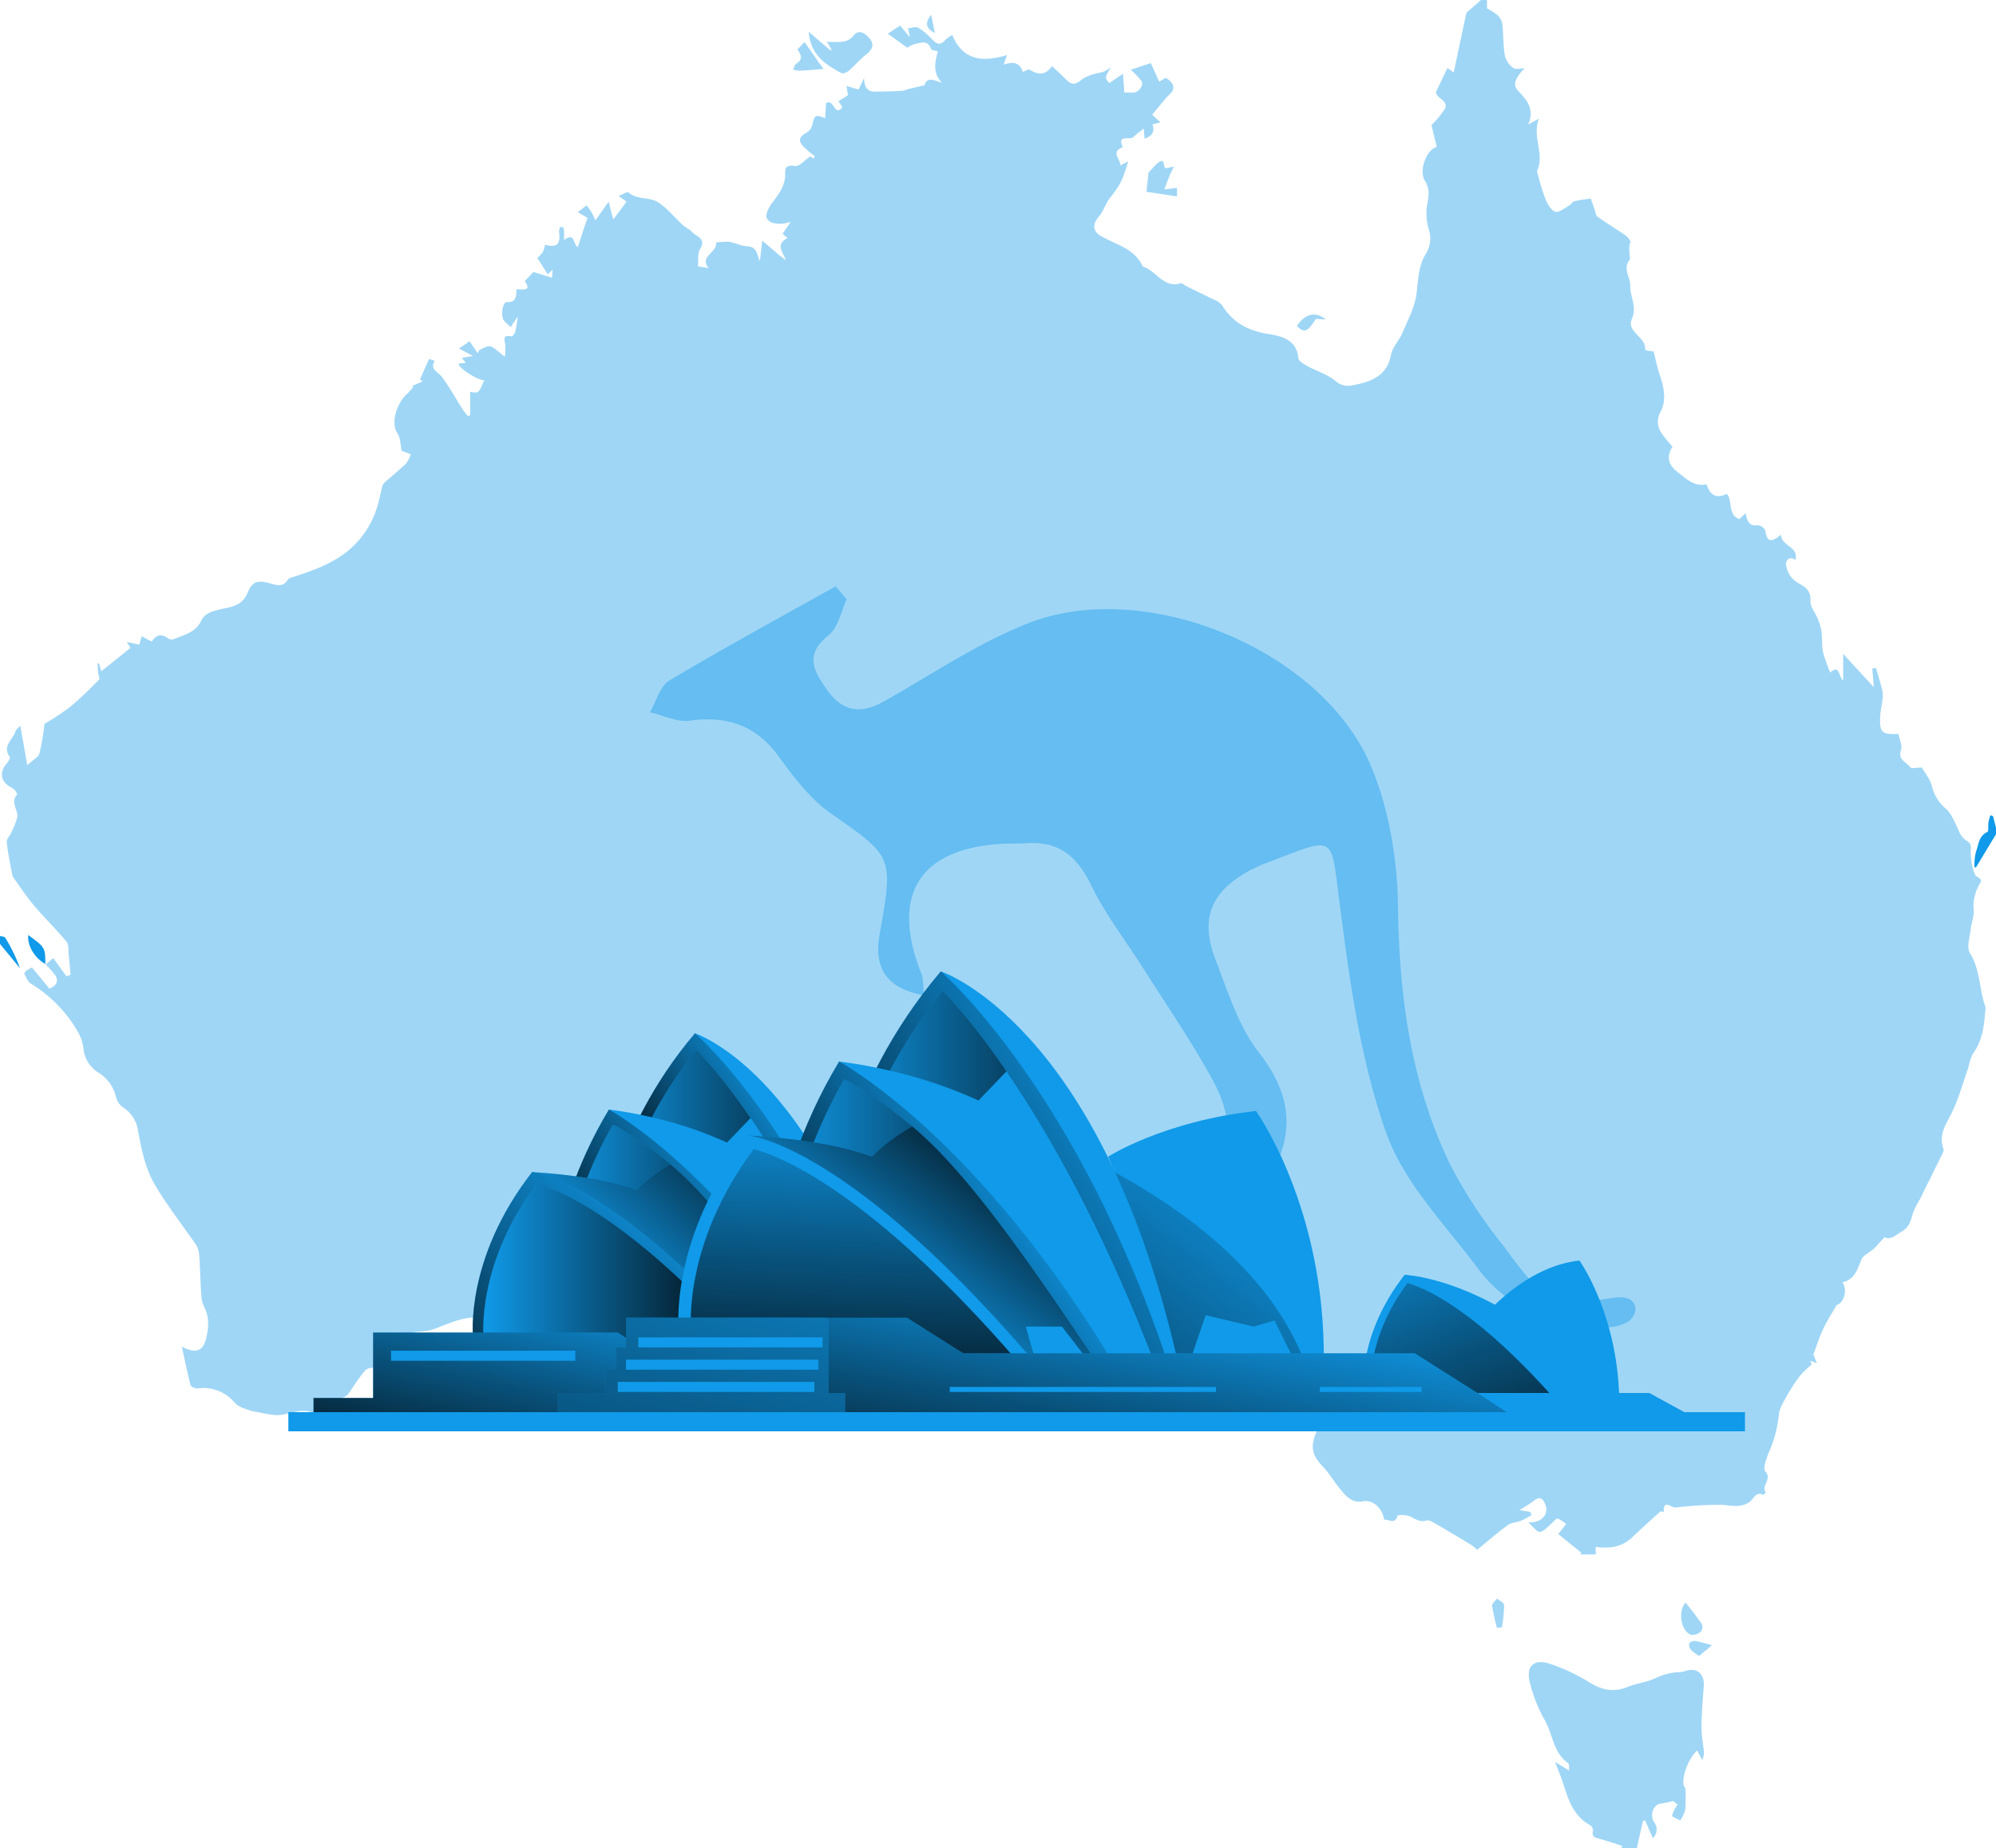 <svg id="Layer_1" data-name="Layer 1" xmlns="http://www.w3.org/2000/svg" xmlns:xlink="http://www.w3.org/1999/xlink" viewBox="0 0 437.46 405.11"><defs><linearGradient id="linear-gradient" x1="341.77" y1="260.18" x2="373.21" y2="345.89" gradientUnits="userSpaceOnUse"><stop offset="0" stop-color="#010101" stop-opacity="0"/><stop offset="0.95" stop-color="#010101"/></linearGradient><linearGradient id="linear-gradient-2" x1="224.16" y1="256.29" x2="185.83" y2="282.56" xlink:href="#linear-gradient"/><linearGradient id="linear-gradient-3" x1="169.9" y1="266.17" x2="230.86" y2="266.17" xlink:href="#linear-gradient"/><linearGradient id="linear-gradient-4" x1="209.93" y1="263.86" x2="164.85" y2="297.17" xlink:href="#linear-gradient"/><linearGradient id="linear-gradient-5" x1="161.08" y1="273.03" x2="218.69" y2="273.03" xlink:href="#linear-gradient"/><linearGradient id="linear-gradient-6" x1="177.85" y1="287.77" x2="214.03" y2="249.58" xlink:href="#linear-gradient"/><linearGradient id="linear-gradient-7" x1="193.41" y1="265.89" x2="136.85" y2="338.54" xlink:href="#linear-gradient"/><linearGradient id="linear-gradient-8" x1="144.3" y1="280.05" x2="204.96" y2="280.05" xlink:href="#linear-gradient"/><linearGradient id="linear-gradient-9" x1="183.49" y1="291.53" x2="170.57" y2="350.68" xlink:href="#linear-gradient"/><linearGradient id="linear-gradient-10" x1="314.2" y1="250.19" x2="232.37" y2="357.86" xlink:href="#linear-gradient"/><linearGradient id="linear-gradient-11" x1="294.07" y1="243.31" x2="201.03" y2="298.87" xlink:href="#linear-gradient"/><linearGradient id="linear-gradient-12" x1="220.02" y1="259.65" x2="292.06" y2="259.65" xlink:href="#linear-gradient"/><linearGradient id="linear-gradient-13" x1="265.78" y1="258.4" x2="209.36" y2="298.67" xlink:href="#linear-gradient"/><linearGradient id="linear-gradient-14" x1="209.6" y1="267.76" x2="277.68" y2="267.76" xlink:href="#linear-gradient"/><linearGradient id="linear-gradient-15" x1="229.56" y1="287.29" x2="263.45" y2="244.22" xlink:href="#linear-gradient"/><linearGradient id="linear-gradient-16" x1="227.86" y1="240.19" x2="224.41" y2="323.46" xlink:href="#linear-gradient"/><linearGradient id="linear-gradient-17" x1="254.26" y1="281.5" x2="242.77" y2="348.69" xlink:href="#linear-gradient"/><linearGradient id="linear-gradient-18" x1="168.5" y1="244.28" x2="128.87" y2="419.15" xlink:href="#linear-gradient"/></defs><title>Australia</title><g id="fHONLE"><path d="M363,.89h1.31V2.7c1.71,1,3.22,1.76,3.4,3.75.21,2.23.14,4.49.53,6.68a4.8,4.8,0,0,0,1.84,2.65c.55.41,1.64.08,2.48.08-2.06,2.05-2.63,3.66-1.52,4.84,1.87,2,3.84,4,2.29,7.5l2.35-1.31c-1.53,4.09,1.29,7.63-.33,11.29-.14.33.07.85.19,1.26a45,45,0,0,0,1.62,5.17c.44,1,1.19,2.37,2.11,2.69.74.26,2-.76,2.93-1.28.46-.25.78-.82,1.25-1,1-.28,2.07-.37,3.61-.62.19.57.51,1.52.85,2.47.19.53.25,1.26.64,1.53,1.95,1.4,4,2.64,6,4,.54.38,1.33,1.3,1.19,1.62-.6,1.38.13,3.41-.19,3.85-1.56,2.1.23,3.75.16,5.55-.1,2.45,1.54,4.68.37,7.35-1.28,2.9,3,3.89,2.89,6.58,0,.12.15.24.22.36l1.65.23c.5,2,.78,3.54,1.3,5,.93,2.69,1.53,5.54.3,8.06a4.37,4.37,0,0,0,.25,5c.66,1,1.44,1.81,2.28,2.84-1.41,2.12-.93,4,1.14,5.55,1.89,1.42,3.58,3.27,6.32,2.65.78,2.5,2.27,3.2,4.45,2.1,1.36,1.65.13,4.6,2.75,5.54l1.37-1.3c.33,1.68.69,2.92,2.62,2.64a2.14,2.14,0,0,1,1.71,1.2c.31,2.81,1.6,2.39,3.41.88.11,2.59,3.94,2.55,3.17,5.55-1.42-1.09-2.2.3-2.05,1a5.32,5.32,0,0,0,2.43,3.91c1.41.83,3.09,1.56,2.91,4-.09,1.29,1.08,2.67,1.62,4a12,12,0,0,1,.79,2.67c.2,1.54.05,3.14.36,4.65a32.72,32.72,0,0,0,1.58,4.44c2.17-2,1.84,1.2,2.82,1.71v-5.81l6.73,7.32c-.14-1.63-.24-2.87-.35-4.11l.8-.13c.41,1.39.85,2.78,1.21,4.19a6.41,6.41,0,0,1,.3,2.16c-.12,1.44-.5,2.86-.57,4.3-.17,3.51.35,4,4,3.82.21,1.17.89,2.51.55,3.51-.73,2.2,1.24,2.66,2.05,3.8.25.36,1.45.05,2.54.05.66,1.2,1.87,2.65,2.24,4.28a9.22,9.22,0,0,0,3.23,4.93,9.33,9.33,0,0,1,1.54,2.39c.84,1.46,1.29,3.46,2.54,4.27s1.24,1.12,1.18,2.39a12.27,12.27,0,0,0,.95,5.29c.24.56,1.89.67,1,1.95a9.49,9.49,0,0,0-1.31,6c0,1.33-.54,2.67-.68,4-.19,1.75-.93,4-.16,5.19,2.28,3.65,2,7.88,3.37,11.7a3.29,3.29,0,0,1-.05,1.28c-.22,3.23-.68,6.36-2.69,9.09a10.7,10.7,0,0,0-.94,2.88c-1.1,3.15-2,6.36-3.37,9.4-1.21,2.75-3.38,5.18-2.12,8.54a1.53,1.53,0,0,1-.22,1.05c-1.66,3.38-3.34,6.74-5,10.11a17.24,17.24,0,0,0-1.5,3c-.44,1.61-.74,3-2.46,4-1.43.87-2.5,1.9-3.7,1.21-1,1-1.66,1.86-2.45,2.59s-2.23,1.33-2.64,2.29c-.9,2.14-1.44,4.4-4.16,5,1.21,2,.15,4.62-1.29,5-1.15,2-2.2,3.63-3,5.35s-1.34,3.49-2.1,5.51c.12.31.41,1,.77,1.88l-1.42-.51c.18.58.3,1,.26.84a20.69,20.69,0,0,0-2.34,2.2,31.74,31.74,0,0,0-2.78,4.13c-.84,1.54-2,3.18-2.07,4.83a27,27,0,0,1-2.25,8.24c-.5,1.3-1.27,3.4-.7,4,1.6,1.71-1,3.13.11,4.57,0,0-.46.61-.54.57-1.8-.86-2.18,1.09-3.19,1.69-2,1.19-3.94.61-6,.49a81.17,81.17,0,0,0-10.06.6c-.94.07-2.67-2-2.58,1l-.7-.18c-2.22,2-4.26,3.85-6.23,5.72-2.25,2.14-4.94,2.51-8,2.08,0,.65,0,1.19.07,1.65h-3.54l.36-.36-5.08-4.1,1.72-2.19a6.86,6.86,0,0,0-1.84-1.21c-.31-.09-.83.62-1.26,1-.86.69-1.68,1.78-2.63,1.93-.64.1-1.48-1.15-2.56-2.08,3,.14,4.59-1.82,3.73-3.93-.56-1.39-1.24-1.84-2.58-.77a29,29,0,0,1-3.11,2l2.44.4.2.73a24.32,24.32,0,0,1-2.31,1.22c-.93.37-2.09.37-2.85.93-2.31,1.7-4.49,3.6-6.72,5.42a12.59,12.59,0,0,0-1.36-1.1q-3.77-2.3-7.57-4.51c-.68-.39-1.59-1-2.18-.81-1.49.47-2.42-.36-3.6-.89a5,5,0,0,0-2.75-.21c-.55,2.14-1.94.73-2.93.95-.32-2.47-2.45-4.46-4.57-4.07-2.58.48-3.83-1.18-5.15-2.78s-2.34-3.4-3.75-4.87c-2.35-2.43-2.76-4.33-1.36-7.58a4.26,4.26,0,0,0,.18-2.35,21.31,21.31,0,0,0-4.8-9.89,26.57,26.57,0,0,0-3.21-2.74l4.3-2c-2.45-1.42-4-1-4.16.95-3-.81-5.41,3-8.8,1.15a8,8,0,0,1,1.13-1.35,7.51,7.51,0,0,0,2.71-5.91c.11-2.13.32-4.33-1.91-5.78-.45-.29-.52-1.16-.74-1.76-.35-1-.67-1.93-1-2.9h-.7c-1.2,4-2.39,8.05-3.37,11.35l-8.7,2.73c.54-1.91,1-3.39,1.42-5l4.51.5c.08-1.7.23-3.39.23-5.09s-.65-3.45-.07-4.78c1.09-2.52,2.86-4.74,4.55-7.4-1.35-3.72-1.35-3.72.93-4.44-.75-2.21-1.49-4.39-2.22-6.58l-.61.1c1.34,2.21.91,3.77-1.29,5a5.59,5.59,0,0,0-2,2.74c-1,2.43-1.4,4.64-4.51,5.95a15.12,15.12,0,0,0-7.57,7.06,55.76,55.76,0,0,1-4.13,6l2.17-.29v2.11l-3.65-.93a5.38,5.38,0,0,0-1.79-1.63c-.42-.3-.8-.68-1.2-1l1.36-.76a34.69,34.69,0,0,1-1.58-4.59c-.54-2.68-1.72-4.71-4.3-5.9-.41-.19-.43-1.18-.71-1.76-.58-1.27-1-2.74-1.9-3.68-.69-.71-2.1-.72-3.19-1l-.41.66L269.13,266c1.07-.28,2-.27,2.18-.64a2.45,2.45,0,0,0,0-2c-.18-.33-1.15-.35-1.76-.3a15.63,15.63,0,0,0-2.22.41c-.06-1,.18-2.28-.21-2.52-1.21-.72-2.28-2.59-3.94-1.6-2,1.17-3.43.71-5-.55a12,12,0,0,0-2-1.35,2.63,2.63,0,0,0-3.93,1.46c-2-1-4-1.92-5.9-2.94-2.59-1.37-5.14-2.81-7.75-4.25-1.31,2.14-2.88,2.21-4.66,2.19a73.1,73.1,0,0,0-10.47.37,24.67,24.67,0,0,0-7.2,2.28c-4.05,1.94-7.82,4.48-11.91,6.3a34.75,34.75,0,0,1-15.29,2.74,6.26,6.26,0,0,0-4,1.56,35.07,35.07,0,0,1-11.92,7.43c-3.52,1.27-4.65,3.81-5.44,7.15-.53,2.21-2.12,4.17-3.25,6.22-.09.15-.37.21-.58.27l-3.61.94c-.66-1.36-1.94-1.14-3.4-.39-1.93,1-4.51.12-6.14,2.1a1.59,1.59,0,0,1-1.16-.51c-.58-1.35-1.28-1.23-2.4-.59a3.39,3.39,0,0,1-2.31.25c-3.56-1-6.79.48-9.9,1.63a12.09,12.09,0,0,1-4.69,1.13,6.06,6.06,0,0,0-5.63,4.72c-.29,2.25-1.36,3.13-3.59,3.16-.89,0-2.11.06-2.59.61-1.43,1.63-2.55,3.52-3.82,5.29a2.68,2.68,0,0,1-.84.58,14.53,14.53,0,0,0-3.2,1.92c-1.09,1.11-.94,1.26-2.13.64-.56.36-1.16,1-1.44.88-2.47-1.05-4.7.13-7.06.44-1.75.23-3.62-.36-5.43-.65a10.69,10.69,0,0,1-2.29-.65,6.06,6.06,0,0,1-2.31-1.25,8.87,8.87,0,0,0-8.24-3.24c-.49.06-1.43-.36-1.52-.73-.7-2.64-1.23-5.33-1.91-8.42,3.08,1.59,4.61,1,5.29-1.72.58-2.35.8-4.72-.4-7a7,7,0,0,1-.64-2.73c-.2-2.88-.25-5.77-.46-8.66a4.77,4.77,0,0,0-.71-2.25c-1.91-2.81-4-5.53-5.88-8.33a59.28,59.28,0,0,1-3.5-5.49c-1.86-3.47-2.58-7.31-3.31-11.14a7.15,7.15,0,0,0-3.31-5.15,4,4,0,0,1-1.53-2.27,8.47,8.47,0,0,0-3.65-5.22,7,7,0,0,1-3.46-5.26,9.19,9.19,0,0,0-1.16-3.67,29.42,29.42,0,0,0-10.32-10.65c-.7-.4-1.06-1.43-1.49-2.22-.07-.12.33-.58.59-.76a8.55,8.55,0,0,1,1.09-.6l3.83,4.64c1.67-.71,2-1.71,1.27-2.92a19.55,19.55,0,0,0-2.1-2.38l-.06.06,1.71-1.47L53,214.91l.88-.36c-.14-1.5-.26-3-.43-4.5-.1-.93.06-2.13-.45-2.74-2.27-2.71-4.81-5.19-7.1-7.88-1.6-1.89-3-4-4.43-6a2.46,2.46,0,0,1-.42-1c-.43-2.32-.93-4.63-1.16-7-.07-.64.73-1.35,1-2.06a16.19,16.19,0,0,0,1.28-3.27c.33-1.65-1.59-3.35,0-5.08a2.41,2.41,0,0,0-.93-1.31c-2.62-1.24-3.17-3.36-1.35-5.47.35-.4.82-1.23.67-1.43-1.75-2.35.65-3.75,1.21-5.54.17-.52.75-.91,1.1-1.31l1.51,8.67c1.25-1.16,2.43-1.74,2.67-2.59a51.37,51.37,0,0,0,1.1-6.48,55.18,55.18,0,0,0,5.36-3.51c2.34-1.9,4.46-4,6.61-6.17.2-.2-.12-.9-.17-1.38-.07-.72-.12-1.45-.18-2.18l.34,0,.5,1.72c2.22-1.78,4.31-3.45,6.39-5.13l-.79-1.3,2.73.59.53-1.82c.85.43,2.19,1.18,2.23,1.12,1.1-1.76,2.34-1.63,3.8-.52a1.3,1.3,0,0,0,1,0c2.28-.91,4.76-1.46,6-4,.72-1.49,2-2,3.75-2.42,2.32-.59,5.15-.64,6.4-3.67,1.08-2.6,2.16-2.89,5-2.11,1.47.41,2.82.85,3.83-.81a1.73,1.73,0,0,1,.94-.52c4-1.3,7.92-2.61,11.43-5.18a19.77,19.77,0,0,0,7.17-10.11c.51-1.52.76-3.12,1.18-4.68a1.91,1.91,0,0,1,.6-.9c1.54-1.38,3.15-2.67,4.63-4.11a7.18,7.18,0,0,0,1-2l-2-.78c-.25-1.16-.2-2.72-.9-3.78-1.64-2.46,0-6.94,2.23-8.81a12.89,12.89,0,0,0,1.24-1.41l-.25-.2,2.31-1-.6-.42c.66-1.5,1.31-3,2-4.47a7.88,7.88,0,0,1,1.19.39c-1.06,1.93.77,2.39,1.6,3.5,1.68,2.23,3,4.71,4.52,7.07.35.55.78,1,1.18,1.56l.52-.24V86.76c1.85.38,1.85.38,3.07-2.55-1,.26-5.6-2.54-5.65-3.59l1.61-.21-.89-1.08,2.48-.39-3.08-1.65,2.31-1.6,1.82,2.66.29-.73c.81-.3,1.75-1,2.41-.82,1,.32,1.84,1.26,3.23,2.3a23.9,23.9,0,0,0,.1-2.46c-.08-1.06-.84-2.49,1.38-2,.19,0,.69-.65.79-1.06.25-1,.35-1.94.57-3.34l-1.57,2.34c-.56-.52-1-.91-1.42-1.34-.84-.91-.42-4.18.59-4.14,2.3.1,1.93-1.49,2.12-2.8,1.46,0,3.39.44,1.78-1.79l1.91-2,4.09,1.27.1-1.76-1.06,1-2.26-3.59a8.23,8.23,0,0,0,1.21-1.32,7.94,7.94,0,0,0,.47-1.57c2.57.7,3.41-.07,3.08-2.7a2.47,2.47,0,0,1,.18-1.13c0-.07.68-.06.73.05a3.1,3.1,0,0,1,.18,1.1c0,.57,0,1.13,0,1.66,2.38-1.88,2,1,3,1.56.34-1.05.67-2.07,1-3.09s.75-2.2,1.14-3.33l-2.14-1.28L167,45.91a18.62,18.62,0,0,1,1.1,1.58c.34.6.59,1.25.8,1.7l2.92-4.09c.38,1.55.67,2.73,1,3.9,1.07-1.43,2-2.68,2.9-3.89L174,43.83c1.13-.43,2-1,2.14-.79,1.82,1.69,4.46,1,6.28,2.07,2.14,1.27,3.77,3.41,5.66,5.13.63.58,1.51.91,2.07,1.54.89,1,3.11,1.35,1.71,3.68-.62,1-.35,2.61-.48,3.8l2.35.42c-2.19-2.67,2-3.41,1.61-5.62a16.3,16.3,0,0,1,2.84-.18,20,20,0,0,1,2.65.78c.95.24,2.14.14,2.81.7s.85,1.73,1.31,2.77c.15-1.3.29-2.52.52-4.49,1.43,1.22,2.35,2,3.29,2.82.61.51,1.26,1,1.89,1.49-.65-1.91-2.4-3.45.38-4.88l-1.11-.94,1.81-2.63c-2,.75-4.76.6-5.29-.86-.32-.89.57-2.47,1.32-3.44,1.26-1.65,2.45-3.25,2.71-5.38.15-1.27-.53-3,2.16-2.54,1,.17,2.24-1.4,3.4-2.13.06,0,.37.34.57.52l.45-.5a24.51,24.51,0,0,1-2.47-2.06c-1.31-1.37-1.06-2.22.58-3.13a2.71,2.71,0,0,0,1.24-1.55c.52-2.36.66-2.49,2.85-1.63l.2-3.3c1.84-1.06,1.74,3.13,3.59.9l-.87-1.33,2.1-1.33-.34-2,2.65.78L227.78,18c.09,3.52,2.13,2.95,3.82,2.95s3.21-.09,4.81-.18a5.72,5.72,0,0,0,1-.34c1.11-.27,2.22-.52,3.64-.85.49-1.95,2.18-1.12,3.81-.51-2.1-2.24-1.53-4.56-.9-6.92-.52-.18-1.39-.23-1.5-.55-.71-2-2.19-1.33-3.48-1.08a6.65,6.65,0,0,0-1.73.83L233,8.28l2.69-1.79,2.16,2.6-.41-2c.83-.07,1.7-.42,2.2-.12a13.22,13.22,0,0,1,2.95,2.44c1,1.05,1.83,1.62,3,.23a8.09,8.09,0,0,1,1.53-1.07c2.33,5.64,6.77,6,12,4.38l-.74,2.12c2.07-.74,3.58-.48,4.19,1.6.52-.19,1.23-.69,1.5-.52,1.92,1.26,3.58,1.21,4.9-.77,1.18,1.11,2.25,2.07,3.25,3.09,1.26,1.28,2.23.76,3.4-.24a8.79,8.79,0,0,1,2.75-1.15c.64-.22,1.35-.26,2-.51a9.68,9.68,0,0,0,1.5-.91c-1.35,2.27-1.35,2.27-.33,3.44l3-2.05c.11,1.54.2,2.84.29,4.13.72,0,1.34,0,2,0,1.1,0,2.34-1.61,1.75-2.53a17.72,17.72,0,0,0-2.34-2.47l4.4-1.46,1.82,4.07,1.43-.84c1.82,1,2.2,2.47.9,3.57a15.63,15.63,0,0,0-1.57,1.77c-.75.88-1.48,1.77-2.29,2.75l1.82,1.67-1.76.44c.65,1.89-.34,2.59-1.71,3.15-.08-.85-.15-1.54-.21-2.24-.86.71-1.63,1.29-2.35,1.93s-3.58-.69-2.23,2.17c-2.81,1.06-.45,2.54-.53,4l1.71-.91c-1.3,4.43-1.73,5.11-4.06,8.13-.95,1.23-1.38,2.87-2.38,4-1.41,1.64-1.36,3.19.47,4.25,3.3,1.9,7.39,2.72,9.17,6.7,2.94.81,4.48,4.85,8.34,3.65.28-.09.73.4,1.12.59,2,1,4,1.93,6,2.93a4.68,4.68,0,0,1,1.9,1.27c2.28,3.72,5.52,5.53,9.85,6.27,2.92.5,6.5,1.08,6.91,5.4.06.64,1.23,1.29,2,1.71,2,1.1,4.33,1.79,6.06,3.21a4.19,4.19,0,0,0,3.74,1c3.64-.7,7.57-1.77,8.49-6.71.31-1.69,1.8-3.13,2.5-4.79,1.19-2.84,2.74-5.69,3.1-8.66s.39-6,2-8.63a6.3,6.3,0,0,0,.68-5.38,12.17,12.17,0,0,1-.35-5.52c.38-1.89.58-3.42-.51-5.17-1.39-2.22.35-6.83,2.6-7.38-.41-1.71-.83-3.43-1.16-4.81a20.91,20.91,0,0,0,2.92-3.53c.94-1.85-1.68-2.13-1.95-3.69l2.54-5.3,1.37,1L359.79,3.7Z" transform="translate(-38.41 -0.89)" fill="#109ae9" opacity="0.4" style="isolation:isolate"/><path d="M391.18,406h2.62l.14-.49c-1.56-.5-3.12-1-4.69-1.48-1-.28-2.1-.33-1.7-1.91a1.41,1.41,0,0,0-.62-1.14c-3.55-1.92-4.73-5.35-5.83-8.87-.53-1.69-1.24-3.31-1.88-5l3.12,1.9c-.1-.78,0-1.46-.23-1.63-3.37-2.33-3.36-6.5-5.26-9.64a31.81,31.81,0,0,1-3.05-7.68c-1.11-3.86.66-5.69,4.41-4.43a41.52,41.52,0,0,1,8.6,4.07c2.72,1.69,5.28,2.18,8.26,1,1.53-.63,3.2-.9,4.78-1.41,1.08-.35,2.1-.91,3.18-1.26a16,16,0,0,1,2.58-.56,9.43,9.43,0,0,0,1.88-.19c2.68-1.05,4.56.39,4.33,3.31s-.48,5.94-.5,8.92c0,1.87.39,3.75.56,5.63a7.21,7.21,0,0,1-.35,1.58l-1.18-2.12c-2.64,2.62-3.71,7.52-2.55,8.2a42.46,42.46,0,0,1-.05,4.85,7.59,7.59,0,0,1-1.1,2.28c-.63-.36-1.81-.78-1.78-1.05a8.05,8.05,0,0,1,1.22-2.42l-1-.79a26.64,26.64,0,0,1-2.74.59c-1.49.13-2.43,2.44-1.46,4a2.59,2.59,0,0,1-.24,3.57c-.59-1.37-1.16-2.68-1.73-4l-.45.3L397.15,406" transform="translate(-38.41 -0.89)" fill="#109ae9" opacity="0.4" style="isolation:isolate"/><path d="M475.87,183.75,471.5,191l-.35,0a12,12,0,0,1,.34-3.42c.59-1.52.56-3.45,2.49-4.32.31-.14.13-1.3.23-2s.26-1.11.4-1.66l.6.17.66,2.56Z" transform="translate(-38.41 -0.89)" fill="#109ae9"/><path d="M38.41,206.06c.39.12,1,.13,1.15.39a35.31,35.31,0,0,1,3.24,6.68l-4.39-5.32Z" transform="translate(-38.41 -0.89)" fill="#109ae9"/><path d="M215.66,7.87l4.74,4.05.26-.15-1-1.74a21.39,21.39,0,0,0,3.45,0,3.57,3.57,0,0,0,2.19-1.1c1.2-1.78,2.57-.78,3.33,0,1.54,1.54,1.18,2.64-.48,4-1.31,1-2.42,2.35-3.69,3.45-.41.35-1.23.73-1.59.55C219.39,15.06,216.08,13.06,215.66,7.87Z" transform="translate(-38.41 -0.89)" fill="#109ae9" opacity="0.4" style="isolation:isolate"/><path d="M293.59,42.41l2.78-.34v1.87l-6.68-1,.42-4.14a20.45,20.45,0,0,1,2.05-2.19c1.72-1.38,1.08.92,1.72,1.17l1.83-.38c-.29.59-.61,1.16-.86,1.75C294.45,40.13,294.09,41.11,293.59,42.41Z" transform="translate(-38.41 -0.89)" fill="#109ae9" opacity="0.4" style="isolation:isolate"/><path d="M407.86,352.19c1.22,1.59,2.49,3.13,3.59,4.78a1.72,1.72,0,0,1-.35,1.64,2.7,2.7,0,0,1-2.07.63C406.81,358.47,406.07,354,407.86,352.19Z" transform="translate(-38.41 -0.89)" fill="#109ae9" opacity="0.4" style="isolation:isolate"/><path d="M218.88,16l-1.77.16c-1.17.08-2.34.19-3.51.22a7.4,7.4,0,0,1-1.37-.23c.23-.44.34-1.08.7-1.3,1.52-.92,1.09-1.93.26-3.12l1.55-1.63C216.15,12.11,217.45,14,218.88,16Z" transform="translate(-38.41 -0.89)" fill="#109ae9" opacity="0.4" style="isolation:isolate"/><path d="M366.49,357.73a46.18,46.18,0,0,1-1.06-4.88c-.05-.46.7-1,1.09-1.56.55.48,1.54.95,1.55,1.44a34.76,34.76,0,0,1-.47,4.86Z" transform="translate(-38.41 -0.89)" fill="#109ae9" opacity="0.4" style="isolation:isolate"/><path d="M48.41,212.24c-2.41-1.31-4.07-4.1-3.81-6.39,3.73,2.73,3.73,2.73,3.75,6.45Z" transform="translate(-38.41 -0.89)" fill="#109ae9"/><path d="M329,70.92l-2.19-.12c-1.82,2.88-2.55,3.17-4.17,1.56C324.35,69.74,326.63,69,329,70.92Z" transform="translate(-38.41 -0.89)" fill="#109ae9" opacity="0.4" style="isolation:isolate"/><path d="M413.63,361.53l-2.83,2.35a9.25,9.25,0,0,1-1.68-1.23,1.86,1.86,0,0,1-.52-1.43c.1-.33.88-.68,1.3-.63A36.18,36.18,0,0,1,413.63,361.53Z" transform="translate(-38.41 -0.89)" fill="#109ae9" opacity="0.4" style="isolation:isolate"/><path d="M242.51,4.15c.34,1.71.57,2.85.79,4C241.76,7.25,240.74,6.26,242.51,4.15Z" transform="translate(-38.41 -0.89)" fill="#109ae9" opacity="0.4" style="isolation:isolate"/></g><path d="M396.78,288.39a3.66,3.66,0,0,1-1.26,2,8.46,8.46,0,0,1-4.27,1.42c-5.19.69-10.59.89-15.53-.84-2.74-.95-5-3.94-7.2-5.79a31.64,31.64,0,0,1-5.46-5.26c-7.33-10-16.77-19.36-20.8-30.6-5.63-15.8-8-33-10.16-49.73-2.19-16.41-.39-15.45-17-9.2-.83.33-1.62.76-2.45,1.15-8.79,4.63-11.38,10.6-7.79,19.83,2.66,6.93,5,14.47,9.41,20.18,9,11.45,7.4,21.08-.65,32.28-4.74,6.61-6.64,15.3-10.48,24.71h7.5a24.18,24.18,0,0,0-3.84,1.4c-2.33,1.11-4.49,2.58-7,3.3-4.2,1.15-8.83-.68-11.7-3.95,4.7-.5,7.75-2.44,8.26-9.77.43-6.21,3.77-12.71,7.32-18.1,5.32-8.11,4.78-15.9.61-23.59-4.67-8.58-10.23-16.66-15.47-24.92-3.81-6-8.26-11.74-11.35-18.14-3-6.14-6.93-9.48-13.86-9.05-2.09.15-4.21,0-6.29.18-17.63,1.26-23.7,11.46-17,28.34.5,1.25.36,2.73.65,4.85-8.48-1.58-11.06-6.14-9.77-13.47,3.09-17.2,2.87-16.91-10.74-26.47-4.52-3.16-8.11-7.93-11.42-12.49-5-6.83-11.31-8.91-19.46-7.8-2.76.4-5.82-1.18-8.73-1.83,1.4-2.4,2.23-5.78,4.31-7,12-7.14,24.21-13.79,36.38-20.61.83.93,1.62,1.9,2.44,2.84-1.25,2.69-1.87,6.21-4,7.9-5.46,4.38-3.12,8-.11,12.21,3.56,4.85,7.62,4.92,12.5,2.15,10.34-5.85,20.36-12.67,31.35-17,25.93-10.2,64.68,5.92,75.27,31.53,3.91,9.41,5.67,20.29,5.82,30.52.21,19.75,2.91,39,11.42,56.56A105.17,105.17,0,0,0,368,274.07a98.52,98.52,0,0,0,6.5,8.27c2,2.11,5.39,3.07,8.24,3.41a34.68,34.68,0,0,0,9-.33c1.66-.24,3.68-.37,4.66,1A2.46,2.46,0,0,1,396.78,288.39Z" transform="translate(-38.41 -0.89)" fill="#109ae9" opacity="0.4" style="isolation:isolate"/><path d="M346.24,280.35s22.22.52,47.06,29.11l-8.95,1.59Z" transform="translate(-38.41 -0.89)" fill="#109ae9"/><path d="M363.89,289.2s8.77-10.7,20.68-12c0,0,8.95,12.43,8.73,32.28H376.63Z" transform="translate(-38.41 -0.89)" fill="#109ae9"/><path d="M337.24,305.49s-1.32-11.91,9-25.14c0,0,13.23,1.06,38.11,30.7H337.19Z" transform="translate(-38.41 -0.89)" fill="#109ae9"/><path d="M338.79,309.46l0-4v-.1c0-.1-1-11,8.08-23.21,3,.79,14.74,5.1,34,27.36Z" transform="translate(-38.41 -0.89)" fill="#109ae9"/><path d="M338.79,309.46l0-4v-.1c0-.1-1-11,8.08-23.21,3,.79,14.74,5.1,34,27.36Z" transform="translate(-38.41 -0.89)" fill="url(#linear-gradient)"/><path d="M384.35,311.05a46.78,46.78,0,0,0-18.29-24.15s19.73,7.7,27.24,22.56Z" transform="translate(-38.41 -0.89)" fill="#109ae9"/><path d="M221.74,261.75s10.28-6.59,27.42-8.49c0,0,12.89,17.91,12.58,46.49h-24Z" transform="translate(-38.41 -0.89)" fill="#109ae9"/><path d="M208,257.83s40.78,14.1,50.68,43.44h-37Z" transform="translate(-38.41 -0.89)" fill="#109ae9"/><path d="M190.7,227.38s29.31,9.49,43.71,71.3l-3.55.31Z" transform="translate(-38.41 -0.89)" fill="#109ae9"/><path d="M169.73,273.43s2.16-23.88,21-46.05c0,0,25.51,21.83,42.7,74.41l-65.62-17.46Z" transform="translate(-38.41 -0.89)" fill="#109ae9"/><path d="M169.73,273.43s2.16-23.88,21-46.05c0,0,25.51,21.83,42.7,74.41l-65.62-17.46Z" transform="translate(-38.41 -0.89)" fill="url(#linear-gradient-2)"/><path d="M230.86,301.27l-23.13-.87L169.9,299,172,273.86l0-.19a78.19,78.19,0,0,1,5.73-20.33c1-2.4,2.18-4.93,3.56-7.53A90,90,0,0,1,191,231.06s4.78,4.5,11.88,14.88C210.55,257.07,220.87,275,230.86,301.27Z" transform="translate(-38.41 -0.89)" fill="#109ae9"/><path d="M230.86,301.27l-23.13-.87L169.9,299,172,273.86l0-.19a78.19,78.19,0,0,1,5.73-20.33c1-2.4,2.18-4.93,3.56-7.53A90,90,0,0,1,191,231.06s4.78,4.5,11.88,14.88C210.55,257.07,220.87,275,230.86,301.27Z" transform="translate(-38.41 -0.89)" fill="url(#linear-gradient-3)"/><path d="M230.86,301.27l-23.13-.87-30-47.06-5.89-9.23a88.58,88.58,0,0,1,9.45,1.7,84.24,84.24,0,0,1,16.45,5.54l5.2-5.41C210.55,257.07,220.87,275,230.86,301.27Z" transform="translate(-38.41 -0.89)" fill="#109ae9"/><path d="M158.86,291.23s-1.9-22.32,13-47.12c0,0,25.89,13.72,51.82,57.54H158.78Z" transform="translate(-38.41 -0.89)" fill="#109ae9"/><path d="M158.86,291.23s-1.9-22.32,13-47.12c0,0,25.89,13.72,51.82,57.54H158.78Z" transform="translate(-38.41 -0.89)" fill="url(#linear-gradient-4)"/><path d="M218.69,298.68h-57.6l.06-7.6v-.18c0-.12-.58-7.91,2-19.2a89.43,89.43,0,0,1,3.94-12.6,91.56,91.56,0,0,1,5.65-11.72s4.72,2.13,12.62,8.76l.84.71C194.86,264.39,204.5,277.33,218.69,298.68Z" transform="translate(-38.41 -0.89)" fill="#109ae9"/><path d="M218.69,298.68h-57.6l.06-7.6v-.18c0-.12-.58-7.91,2-19.2a89.43,89.43,0,0,1,3.94-12.6,91.56,91.56,0,0,1,5.65-11.72s4.72,2.13,12.62,8.76l.84.71C194.86,264.39,204.5,277.33,218.69,298.68Z" transform="translate(-38.41 -0.89)" fill="url(#linear-gradient-5)"/><path d="M218.69,298.68H179l-15.85-27L155,257.83a119.5,119.5,0,0,1,12.08,1.27,57.92,57.92,0,0,1,10.79,2.65,35.76,35.76,0,0,1,7.48-5.61l.84.71C194.86,264.39,204.5,277.33,218.69,298.68Z" transform="translate(-38.41 -0.89)" fill="#109ae9"/><path d="M218.69,298.68H179l-15.85-27L155,257.83a119.5,119.5,0,0,1,12.08,1.27,57.92,57.92,0,0,1,10.79,2.65,35.76,35.76,0,0,1,7.48-5.61l.84.71C194.86,264.39,204.5,277.33,218.69,298.68Z" transform="translate(-38.41 -0.89)" fill="url(#linear-gradient-6)"/><path d="M142.09,294s-1.91-17.14,12.95-36.2c0,0,19.05,1.53,54.87,44.21H142Z" transform="translate(-38.41 -0.89)" fill="#109ae9"/><path d="M142.09,294s-1.91-17.14,12.95-36.2c0,0,19.05,1.53,54.87,44.21H142Z" transform="translate(-38.41 -0.89)" fill="url(#linear-gradient-7)"/><path d="M144.32,299.75l.05-5.83v-.14c0-.15-1.5-15.86,11.64-33.43,4.36,1.14,21.21,7.35,49,39.4Z" transform="translate(-38.41 -0.89)" fill="#109ae9"/><path d="M144.32,299.75l.05-5.83v-.14c0-.15-1.5-15.86,11.64-33.43,4.36,1.14,21.21,7.35,49,39.4Z" transform="translate(-38.41 -0.89)" fill="url(#linear-gradient-8)"/><polygon points="178.94 297.79 169.59 297.79 168.16 292.69 168.08 292.38 174.75 292.38 178.94 297.79" fill="#109ae9"/><polygon points="177.18 297.79 169.59 297.79 168.16 292.69 173.22 292.69 177.18 297.79" fill="#109ae9"/><polygon points="191.58 298.1 190.09 298.03 185.23 297.79 183.44 292.69 183.34 292.38 187.51 292.38 191.58 298.1" fill="#109ae9"/><polygon points="190.09 298.03 185.23 297.79 183.44 292.69 186.28 292.69 190.09 298.03" fill="#109ae9"/><polygon points="217.42 297.79 198.87 297.79 201.19 290.97 201.42 290.29 210.38 292.38 214.19 291.24 217.42 297.79" fill="#109ae9"/><polygon points="216.43 297.79 198.87 297.79 201.19 290.97 209.66 292.95 213.47 291.81 216.43 297.79" fill="#109ae9"/><polygon points="244.1 306.44 232.14 298.87 146.07 298.87 135.35 292.09 81.78 292.09 81.78 306.44 68.72 306.44 68.72 313.75 290.14 313.75 290.14 306.44 244.1 306.44" fill="#109ae9"/><polygon points="244.1 306.44 232.14 298.87 146.07 298.87 135.35 292.09 81.78 292.09 81.78 306.44 68.72 306.44 68.72 313.75 290.14 313.75 290.14 306.44 244.1 306.44" fill="url(#linear-gradient-9)"/><path d="M281.28,254.43s12.14-7.78,32.4-10c0,0,15.23,21.16,14.86,54.94H300.18Z" transform="translate(-38.41 -0.89)" fill="#109ae9"/><path d="M265.05,249.8s48.18,16.66,59.88,51.33H281.25Z" transform="translate(-38.41 -0.89)" fill="#109ae9"/><path d="M265.05,249.8s48.18,16.66,59.88,51.33H281.25Z" transform="translate(-38.41 -0.89)" fill="url(#linear-gradient-10)"/><path d="M244.6,213.82s34.64,11.22,51.65,84.25l-4.19.36Z" transform="translate(-38.41 -0.89)" fill="#109ae9"/><path d="M219.82,268.23s2.55-28.21,24.78-54.41c0,0,30.15,25.79,50.46,87.93l-77.54-20.64Z" transform="translate(-38.41 -0.89)" fill="#109ae9"/><path d="M219.82,268.23s2.55-28.21,24.78-54.41c0,0,30.15,25.79,50.46,87.93l-77.54-20.64Z" transform="translate(-38.41 -0.89)" fill="url(#linear-gradient-11)"/><path d="M292.06,301.13l-27.34-1L220,298.43l2.44-29.69,0-.22c0-.17,1.07-10.4,6.77-24,1.19-2.84,2.58-5.83,4.21-8.9A105.47,105.47,0,0,1,245,218.17s5.65,5.32,14,17.58C268.05,248.9,280.25,270,292.06,301.13Z" transform="translate(-38.41 -0.89)" fill="#109ae9"/><path d="M292.06,301.13l-27.34-1L220,298.43l2.44-29.69,0-.22c0-.17,1.07-10.4,6.77-24,1.19-2.84,2.58-5.83,4.21-8.9A105.47,105.47,0,0,1,245,218.17s5.65,5.32,14,17.58C268.05,248.9,280.25,270,292.06,301.13Z" transform="translate(-38.41 -0.89)" fill="url(#linear-gradient-12)"/><path d="M292.06,301.13l-27.34-1L229.25,244.5l-7-10.92a104.09,104.09,0,0,1,11.17,2,99.3,99.3,0,0,1,19.44,6.55l6.14-6.4C268.05,248.9,280.25,270,292.06,301.13Z" transform="translate(-38.41 -0.89)" fill="#109ae9"/><path d="M207,289.27s-2.25-26.38,15.31-55.69c0,0,30.6,16.22,61.24,68H206.89Z" transform="translate(-38.41 -0.89)" fill="#109ae9"/><path d="M207,289.27s-2.25-26.38,15.31-55.69c0,0,30.6,16.22,61.24,68H206.89Z" transform="translate(-38.41 -0.89)" fill="url(#linear-gradient-13)"/><path d="M277.68,298.07H209.62l.07-9,0-.21c0-.15-.68-9.35,2.41-22.7a106.4,106.4,0,0,1,11.33-28.72S229,240,238.33,247.8l1,.84C249.52,257.56,260.9,272.84,277.68,298.07Z" transform="translate(-38.41 -0.89)" fill="#109ae9"/><path d="M277.68,298.07H209.62l.07-9,0-.21c0-.15-.68-9.35,2.41-22.7a106.4,106.4,0,0,1,11.33-28.72S229,240,238.33,247.8l1,.84C249.52,257.56,260.9,272.84,277.68,298.07Z" transform="translate(-38.41 -0.89)" fill="url(#linear-gradient-14)"/><path d="M277.68,298.07H230.82l-18.74-31.89-9.61-16.38a139.72,139.72,0,0,1,14.27,1.5,68.22,68.22,0,0,1,12.74,3.13,42.15,42.15,0,0,1,8.85-6.63l1,.84C249.52,257.56,260.9,272.84,277.68,298.07Z" transform="translate(-38.41 -0.89)" fill="#109ae9"/><path d="M277.68,298.07H230.82l-18.74-31.89-9.61-16.38a139.72,139.72,0,0,1,14.27,1.5,68.22,68.22,0,0,1,12.74,3.13,42.15,42.15,0,0,1,8.85-6.63l1,.84C249.52,257.56,260.9,272.84,277.68,298.07Z" transform="translate(-38.41 -0.89)" fill="url(#linear-gradient-15)"/><path d="M187.16,292.58s-2.25-20.26,15.31-42.78c0,0,22.51,1.81,64.84,52.24H187.06Z" transform="translate(-38.41 -0.89)" fill="#109ae9"/><path d="M189.79,299.34l.07-6.9,0-.16c0-.18-1.77-18.74,13.75-39.5,5.16,1.34,25.08,8.68,57.86,46.56Z" transform="translate(-38.41 -0.89)" fill="#109ae9"/><path d="M189.79,299.34l.07-6.9,0-.16c0-.18-1.77-18.74,13.75-39.5,5.16,1.34,25.08,8.68,57.86,46.56Z" transform="translate(-38.41 -0.89)" fill="url(#linear-gradient-16)"/><polygon points="237.68 297.19 226.64 297.19 224.94 291.15 224.85 290.79 232.73 290.79 237.68 297.19" fill="#109ae9"/><polygon points="235.6 297.19 226.64 297.19 224.94 291.15 230.93 291.15 235.6 297.19" fill="#109ae9"/><polygon points="252.62 297.55 250.85 297.46 245.12 297.19 243 291.15 242.88 290.79 247.81 290.79 252.62 297.55" fill="#109ae9"/><polygon points="250.85 297.46 245.12 297.19 243 291.15 246.36 291.15 250.85 297.46" fill="#109ae9"/><polygon points="283.16 297.19 261.24 297.19 263.98 289.13 264.25 288.31 274.83 290.79 279.33 289.44 283.16 297.19" fill="#109ae9"/><polygon points="281.98 297.19 261.24 297.19 263.98 289.13 273.98 291.47 278.48 290.12 281.98 297.19" fill="#109ae9"/><polygon points="376.74 313.75 122.18 313.75 122.18 305.35 137.19 305.35 137.19 288.85 198.78 288.85 211.1 296.64 310.06 296.64 323.81 305.35 361.42 305.35 376.74 313.75" fill="#109ae9"/><polygon points="376.74 313.75 122.18 313.75 122.18 305.35 137.19 305.35 137.19 288.85 198.78 288.85 211.1 296.64 310.06 296.64 323.81 305.35 361.42 305.35 376.74 313.75" fill="url(#linear-gradient-17)"/><polygon points="181.61 305.35 181.61 289.13 180.57 288.85 137.19 288.85 137.19 295.36 135.02 295.36 135.02 300.24 132.76 300.24 132.76 305.35 122.18 305.35 122.18 313.75 185.23 313.75 185.23 305.35 181.61 305.35" fill="#109ae9"/><polygon points="181.61 305.35 181.61 289.13 180.57 288.85 137.19 288.85 137.19 295.36 135.02 295.36 135.02 300.24 132.76 300.24 132.76 305.35 122.18 305.35 122.18 313.75 185.23 313.75 185.23 305.35 181.61 305.35" fill="url(#linear-gradient-18)"/><rect x="139.89" y="293.15" width="40.39" height="2.2" fill="#109ae9"/><rect x="137.19" y="298.04" width="42.19" height="2.2" fill="#109ae9"/><rect x="135.39" y="302.92" width="43.1" height="2.2" fill="#109ae9"/><rect x="85.7" y="296.08" width="40.39" height="2.2" fill="#109ae9"/><rect x="208.15" y="304.02" width="58.36" height="1.1" fill="#109ae9"/><rect x="289.25" y="304.02" width="22.31" height="1.1" fill="#109ae9"/><polygon points="376.74 313.75 336.63 313.75 323.81 305.35 361.42 305.35 376.74 313.75" fill="#109ae9"/><rect x="63.2" y="309.55" width="319.24" height="4.2" fill="#109ae9"/></svg>